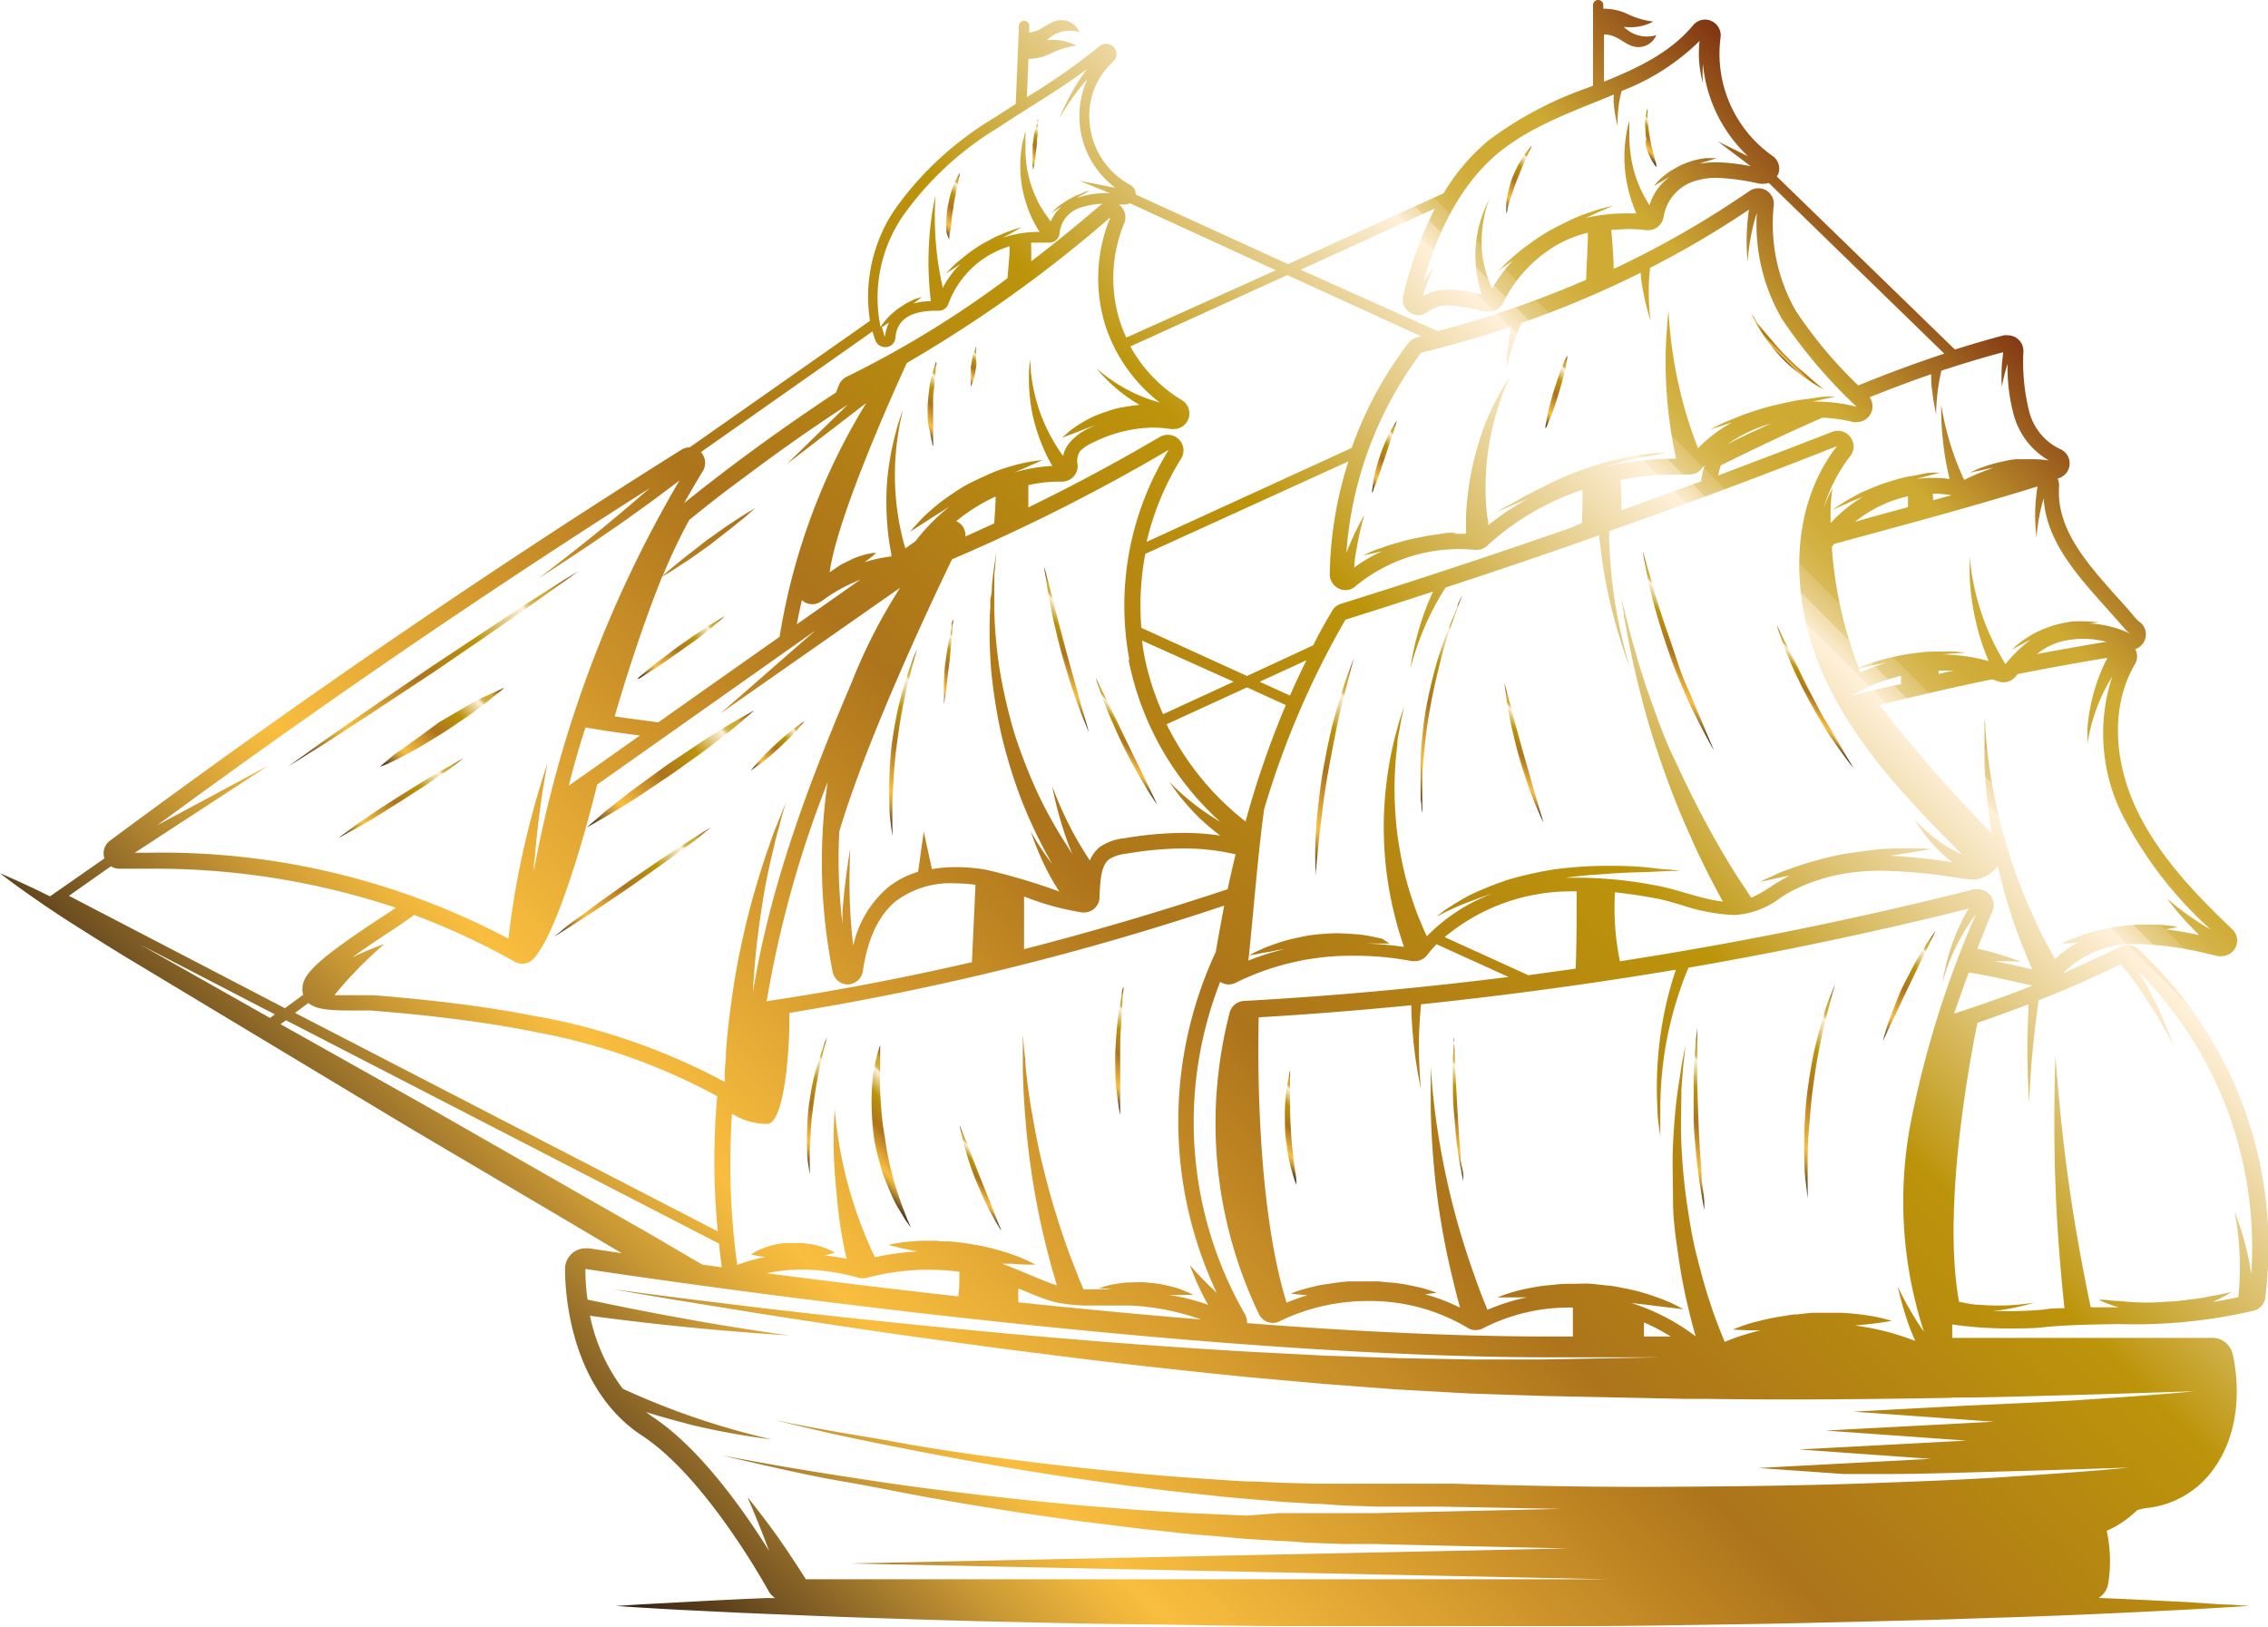 <?xml version="1.0" encoding="UTF-8"?> <svg xmlns="http://www.w3.org/2000/svg" xmlns:xlink="http://www.w3.org/1999/xlink" viewBox="0 0 169.14 121.31"> <defs> <style>.cls-1{fill:url(#Безымянный_градиент_3);}.cls-2{fill:url(#Безымянный_градиент_3-2);}.cls-3{fill:url(#Безымянный_градиент_3-3);}.cls-4{fill:url(#Безымянный_градиент_3-4);}.cls-5{fill:url(#Безымянный_градиент_3-5);}.cls-6{fill:url(#Безымянный_градиент_3-6);}.cls-7{fill:url(#Безымянный_градиент_3-7);}.cls-8{fill:url(#Безымянный_градиент_3-8);}.cls-9{fill:url(#Безымянный_градиент_3-9);}.cls-10{fill:url(#Безымянный_градиент_3-10);}.cls-11{fill:url(#Безымянный_градиент_3-11);}.cls-12{fill:url(#Безымянный_градиент_3-12);}.cls-13{fill:url(#Безымянный_градиент_3-13);}.cls-14{fill:url(#Безымянный_градиент_3-14);}.cls-15{fill:url(#Безымянный_градиент_3-15);}.cls-16{fill:url(#Безымянный_градиент_3-16);}.cls-17{fill:url(#Безымянный_градиент_3-17);}.cls-18{fill:url(#Безымянный_градиент_3-18);}.cls-19{fill:url(#Безымянный_градиент_3-19);}.cls-20{fill:url(#Безымянный_градиент_3-20);}.cls-21{fill:url(#Безымянный_градиент_3-21);}.cls-22{fill:url(#Безымянный_градиент_3-22);}.cls-23{fill:url(#Безымянный_градиент_3-23);}.cls-24{fill:url(#Безымянный_градиент_3-24);}.cls-25{fill:url(#Безымянный_градиент_3-25);}.cls-26{fill:url(#Безымянный_градиент_3-26);}.cls-27{fill:url(#Безымянный_градиент_3-27);}.cls-28{fill:url(#Безымянный_градиент_3-28);}.cls-29{fill:url(#Безымянный_градиент_3-29);}.cls-30{fill:url(#Безымянный_градиент_3-30);}.cls-31{fill:url(#Безымянный_градиент_3-31);}.cls-32{fill:url(#Безымянный_градиент_3-32);}.cls-33{fill:url(#Безымянный_градиент_3-33);}.cls-34{fill:url(#Безымянный_градиент_3-34);}.cls-35{fill:url(#Безымянный_градиент_3-35);}</style> <linearGradient id="Безымянный_градиент_3" x1="51.21" y1="125.1" x2="151.24" y2="25.06" gradientUnits="userSpaceOnUse"> <stop offset="0.01" stop-color="#3a2515"></stop> <stop offset="0.02" stop-color="#493118"></stop> <stop offset="0.09" stop-color="#946d29"></stop> <stop offset="0.14" stop-color="#ca9935"></stop> <stop offset="0.18" stop-color="#ecb43c"></stop> <stop offset="0.2" stop-color="#f9be3f"></stop> <stop offset="0.45" stop-color="#ad741b"></stop> <stop offset="0.65" stop-color="#bc940a"></stop> <stop offset="0.81" stop-color="#fff1db"></stop> <stop offset="0.81" stop-color="#fbecce"></stop> <stop offset="0.82" stop-color="#f1dcaa"></stop> <stop offset="0.82" stop-color="#e7cf8a"></stop> <stop offset="0.83" stop-color="#dfc36e"></stop> <stop offset="0.83" stop-color="#d9ba58"></stop> <stop offset="0.84" stop-color="#d4b347"></stop> <stop offset="0.85" stop-color="#d1ae3c"></stop> <stop offset="0.86" stop-color="#cfab35"></stop> <stop offset="0.9" stop-color="#ceaa33"></stop> <stop offset="1" stop-color="#803412"></stop> </linearGradient> <linearGradient id="Безымянный_градиент_3-2" x1="106.2" y1="85.26" x2="111.22" y2="80.24" xlink:href="#Безымянный_градиент_3"></linearGradient> <linearGradient id="Безымянный_градиент_3-3" x1="123.51" y1="86.65" x2="130.07" y2="80.1" xlink:href="#Безымянный_градиент_3"></linearGradient> <linearGradient id="Безымянный_градиент_3-4" x1="131.31" y1="85.85" x2="140.31" y2="76.84" xlink:href="#Безымянный_градиент_3"></linearGradient> <linearGradient id="Безымянный_градиент_3-5" x1="139.37" y1="76.56" x2="145.41" y2="70.52" xlink:href="#Безымянный_градиент_3"></linearGradient> <linearGradient id="Безымянный_градиент_3-6" x1="122.8" y1="50.89" x2="127.57" y2="46.12" xlink:href="#Безымянный_градиент_3"></linearGradient> <linearGradient id="Безымянный_градиент_3-7" x1="102.79" y1="57.36" x2="112.45" y2="47.7" xlink:href="#Безымянный_градиент_3"></linearGradient> <linearGradient id="Безымянный_градиент_3-8" x1="111.79" y1="58.02" x2="115.53" y2="54.28" xlink:href="#Безымянный_градиент_3"></linearGradient> <linearGradient id="Безымянный_градиент_3-9" x1="94.73" y1="62.05" x2="104.3" y2="52.47" xlink:href="#Безымянный_градиент_3"></linearGradient> <linearGradient id="Безымянный_градиент_3-10" x1="134.12" y1="53.19" x2="136.61" y2="50.69" xlink:href="#Безымянный_градиент_3"></linearGradient> <linearGradient id="Безымянный_градиент_3-11" x1="94.47" y1="86.04" x2="98.5" y2="82" xlink:href="#Безымянный_градиент_3"></linearGradient> <linearGradient id="Безымянный_градиент_3-12" x1="101.45" y1="35.85" x2="105.03" y2="32.27" xlink:href="#Безымянный_градиент_3"></linearGradient> <linearGradient id="Безымянный_градиент_3-13" x1="114.29" y1="30.99" x2="117.88" y2="27.41" xlink:href="#Безымянный_градиент_3"></linearGradient> <linearGradient id="Безымянный_градиент_3-14" x1="132.93" y1="26.76" x2="133.47" y2="26.21" xlink:href="#Безымянный_градиент_3"></linearGradient> <linearGradient id="Безымянный_градиент_3-15" x1="111.52" y1="15.12" x2="115.02" y2="11.63" xlink:href="#Безымянный_градиент_3"></linearGradient> <linearGradient id="Безымянный_градиент_3-16" x1="122.24" y1="11.18" x2="124.05" y2="9.37" xlink:href="#Безымянный_градиент_3"></linearGradient> <linearGradient id="Безымянный_градиент_3-17" x1="63.95" y1="87.57" x2="69.64" y2="81.87" xlink:href="#Безымянный_градиент_3"></linearGradient> <linearGradient id="Безымянный_градиент_3-18" x1="58.19" y1="85.31" x2="63.94" y2="79.57" xlink:href="#Безымянный_градиент_3"></linearGradient> <linearGradient id="Безымянный_градиент_3-19" x1="81.23" y1="80.81" x2="86.14" y2="75.9" xlink:href="#Безымянный_градиент_3"></linearGradient> <linearGradient id="Безымянный_градиент_3-20" x1="71.93" y1="89" x2="74.3" y2="86.64" xlink:href="#Безымянный_градиент_3"></linearGradient> <linearGradient id="Безымянный_градиент_3-21" x1="63.54" y1="59.31" x2="71.43" y2="51.42" xlink:href="#Безымянный_градиент_3"></linearGradient> <linearGradient id="Безымянный_градиент_3-22" x1="68.96" y1="51.42" x2="72.64" y2="47.74" xlink:href="#Безымянный_градиент_3"></linearGradient> <linearGradient id="Безымянный_градиент_3-23" x1="77.3" y1="50.76" x2="81.78" y2="46.27" xlink:href="#Безымянный_градиент_3"></linearGradient> <linearGradient id="Безымянный_градиент_3-24" x1="82.78" y1="56.46" x2="85.22" y2="54.02" xlink:href="#Безымянный_градиент_3"></linearGradient> <linearGradient id="Безымянный_градиент_3-25" x1="68.08" y1="31.76" x2="71.38" y2="28.45" xlink:href="#Безымянный_градиент_3"></linearGradient> <linearGradient id="Безымянный_градиент_3-26" x1="71.78" y1="28.16" x2="73.46" y2="26.48" xlink:href="#Безымянный_градиент_3"></linearGradient> <linearGradient id="Безымянный_градиент_3-27" x1="69.75" y1="17" x2="72.75" y2="14" xlink:href="#Безымянный_градиент_3"></linearGradient> <linearGradient id="Безымянный_градиент_3-28" x1="76.19" y1="11.95" x2="78.39" y2="9.75" xlink:href="#Безымянный_градиент_3"></linearGradient> <linearGradient id="Безымянный_градиент_3-29" x1="44.7" y1="62.62" x2="55.32" y2="52" xlink:href="#Безымянный_градиент_3"></linearGradient> <linearGradient id="Безымянный_градиент_3-30" x1="42.21" y1="70.71" x2="52.14" y2="60.78" xlink:href="#Безымянный_градиент_3"></linearGradient> <linearGradient id="Безымянный_градиент_3-31" x1="56.07" y1="57.52" x2="59.9" y2="53.69" xlink:href="#Безымянный_градиент_3"></linearGradient> <linearGradient id="Безымянный_градиент_3-32" x1="23.29" y1="58.87" x2="41.31" y2="40.85" xlink:href="#Безымянный_градиент_3"></linearGradient> <linearGradient id="Безымянный_градиент_3-33" x1="29.19" y1="58.05" x2="36.77" y2="50.47" xlink:href="#Безымянный_градиент_3"></linearGradient> <linearGradient id="Безымянный_градиент_3-34" x1="26.06" y1="63.35" x2="33.74" y2="55.67" xlink:href="#Безымянный_градиент_3"></linearGradient> <linearGradient id="Безымянный_градиент_3-35" x1="48.04" y1="51.02" x2="53.58" y2="45.48" xlink:href="#Безымянный_градиент_3"></linearGradient> </defs> <g id="Слой_2" data-name="Слой 2"> <g id="Layer_1" data-name="Layer 1"> <path class="cls-1" d="M159.45,70.77a1.17,1.17,0,0,0-.79-.31,1.16,1.16,0,0,0-.51.12q-2.1,1-4.31,2a7.37,7.37,0,0,1,4.85-2.19c.3,0,.61,0,.93,0a24.83,24.83,0,0,1,5.14.75l.67.15a1.06,1.06,0,0,0,.25,0,1.16,1.16,0,0,0,.8-2c-2.81-2.67-5.62-5.62-7.24-9.15-1.71-3.77-1.73-7.75,0-10.66a1.15,1.15,0,0,0,0-1.08,1.18,1.18,0,0,0,.7-.65,1.15,1.15,0,0,0-.48-1.45l-.23-.25c-.41-.49-.85-1-1.27-1.45-2.38-2.66-4.62-5.17-4.4-8.35a1.21,1.21,0,0,0-.11-.57,1.18,1.18,0,0,0,.83-.74,1.16,1.16,0,0,0-.67-1.47,4.28,4.28,0,0,1-2.29-2.83,15.1,15.1,0,0,1-.42-4.43A1.17,1.17,0,0,0,149.74,25a1.54,1.54,0,0,0-.3,0c-1.22.32-2.44.68-3.65,1.06L132.52,13.17s0-.08.07-.13a1.15,1.15,0,0,0-.38-1.4,9.31,9.31,0,0,1-3.9-8.82,1.17,1.17,0,0,0-.67-1.25,1.16,1.16,0,0,0-.48-.11,1.15,1.15,0,0,0-.89.42c-1.67,2-4,3.14-6.65,4.21V2.57c1.12,0,1.61.93,2.55.94a1.44,1.44,0,0,0,1.35-.89A2.41,2.41,0,0,1,121.1,2a3.67,3.67,0,0,0,2.2-.39,6.22,6.22,0,0,1-2-.6,4.1,4.1,0,0,0-1.73-.36V.39a.38.38,0,0,0-.39-.39h0a.38.38,0,0,0-.38.39v6l-.46.18A27.22,27.22,0,0,0,111,10.48a15.17,15.17,0,0,0-3.34,3.93l-11.6,5.28L84.69,14.5a.74.74,0,0,0-.4-.71,5.81,5.81,0,0,1-3-4.38A5.44,5.44,0,0,1,83,4.61a.77.77,0,0,0,.07-1.09A.77.77,0,0,0,82,3.44a46.61,46.61,0,0,1-5.42,3.8l.12-2.85A3.82,3.82,0,0,0,78.33,4a6.44,6.44,0,0,1,1.94-.6A3.74,3.74,0,0,0,78.07,3,2.43,2.43,0,0,1,80.5,2.4a1.46,1.46,0,0,0-1.36-.9c-.89,0-1.37.82-2.38.93l0-.48a.38.38,0,0,0-.37-.4.39.39,0,0,0-.4.37l-.24,5.83L74.09,8.82a24.45,24.45,0,0,0-7.29,6.7,11.61,11.61,0,0,0-1.92,8.4L51.44,33.35h0a1.15,1.15,0,0,0-.62.18C36.29,42.64,22,52.45,8.2,62.68A1.17,1.17,0,0,0,7.79,64L3.73,66.83l-.9-.44C1.05,65.54,0,65.11,0,65.11s.89.71,2.51,1.83c.81.57,1.8,1.24,3,2s2.47,1.56,3.91,2.44L30.58,84.11,42,90.85l4.37,2.59-2.45-.37h-.23a1.54,1.54,0,0,0-1.55,1.51c0,.35-.15,8.59,5.73,12.45,4.84,3.16,9.39,11.5,9.44,11.58a1.44,1.44,0,0,0,.5.54l-.64,0c-2.32.09-4.35.2-6,.29s-3,.16-3.87.21l-1.37.09,1.37.09c.89.05,2.2.14,3.87.22s3.69.19,6,.28,4.94.21,7.79.3,6,.2,9.22.27,6.73.17,10.3.2,7.26.13,11,.14l11.36,0c3.81,0,7.62,0,11.36,0s7.44-.08,11-.13,7-.14,10.29-.22l4.77-.12,4.46-.15c2.85-.08,5.47-.19,7.79-.29s4.35-.21,6-.29,3-.17,3.87-.22l1.37-.09-1.37-.09c-.89,0-2.2-.14-3.87-.22s-3.69-.19-6-.28h0a1.54,1.54,0,0,0,.7-1,10.47,10.47,0,0,0-.1-4,7.8,7.8,0,0,0,2.27-1.54,3.77,3.77,0,0,1,.77-.17,7,7,0,0,0,5-3c2.59-3.65,1.39-8.33,1.34-8.53a1.55,1.55,0,0,0-1.5-1.15h-19.4c0-.34,0-.68,0-1a29.56,29.56,0,0,0,4.23.3c.92,0,1.88,0,2.83-.12,1.78-.16,3.6-.18,5.35-.21a39.26,39.26,0,0,0,10.09-1,1.14,1.14,0,0,0,.85-1A30.14,30.14,0,0,0,159.45,70.77Zm-1.26-10.19a29.55,29.55,0,0,0,6.67,8.72,13.64,13.64,0,0,1-1.18-.73A19.46,19.46,0,0,1,161.62,67,18.78,18.78,0,0,0,163.3,69c.24.25.48.5.72.72-.84-.17-1.67-.33-2.51-.43l.51-.09.38-.09-.38-.07-1-.1-1.41,0c-.52,0-1.07.08-1.62.14s-1.09.2-1.59.31-1,.28-1.36.41l-.93.37-.34.17.38,0,.86-.09a7.36,7.36,0,0,0-1.75,1.26l-.16-.28-.45-.83c-.17-.32-.36-.69-.55-1.09-.4-.8-.82-1.77-1.25-2.81s-.81-2.19-1.16-3.34-.64-2.33-.88-3.44-.41-2.17-.52-3.07c-.06-.45-.11-.87-.14-1.24s-.07-.69-.09-1c0-.53-.06-.84-.06-.84s0,.31,0,.84c0,.27,0,.6,0,1s0,.79,0,1.25c0,.92.1,2,.21,3.14.09.75.2,1.53.32,2.32a112.28,112.28,0,0,1-8.38-9.55c2.79-.69,5.59-1.34,8.41-1.92l.45.15a1.12,1.12,0,0,0,.4.07,1.17,1.17,0,0,0,.91-.43l.15-.18c2.22-.44,4.45-.85,6.68-1.21,0,.11-.12.24-.18.38a13.91,13.91,0,0,0-1.3,4.91c0,.68,0,1.14,0,1.14a11.23,11.23,0,0,1,.22-1.11,13.73,13.73,0,0,1,.79-2.34,12.28,12.28,0,0,1,.84-1.58A13.63,13.63,0,0,0,158.19,60.58Zm-5.74,11.88,0,0h0Zm-10.22,26c.19.55.41,1.08.6,1.52a19,19,0,0,0-4.49-1.15l.88-.09c1.11-.11,1.86-.26,1.86-.26a12.56,12.56,0,0,0-1.85-.41,19,19,0,0,0-1.91-.19c-.35,0-.71,0-1.08,0l-1.12,0L134,98c-.37,0-.73.09-1.08.14s-.68.11-1,.18-.62.14-.89.21a11.78,11.78,0,0,0-1.79.6s.76.06,1.88.06h.18a17.06,17.06,0,0,0-2.68.86l-.22-.55c-.12-.28-.25-.64-.39-1s-.32-.87-.48-1.38c-.34-1-.67-2.22-1-3.52s-.56-2.71-.76-4.13-.32-2.86-.38-4.21,0-2.61,0-3.69c0-.54.06-1,.09-1.48s.07-.82.11-1.14c.07-.63.1-1,.1-1l-.19,1c-.06.31-.13.69-.19,1.13s-.15.93-.22,1.47c-.15,1.08-.25,2.36-.32,3.72s0,2.84,0,4.3.23,2.93.43,4.29.45,2.63.72,3.71c.12.54.25,1,.37,1.47.06.21.11.42.17.6a15.92,15.92,0,0,0-4.8-2.49c.61.07,1.18.13,1.68.2l1.58.19.61.07-.54-.29a12.1,12.1,0,0,0-1.49-.62,14.77,14.77,0,0,0-2.21-.62c-.41-.07-.83-.18-1.27-.22s-.88-.1-1.33-.14-.89,0-1.33,0-.88,0-1.3.05-.82.07-1.2.13-.73.12-1.06.19a12.74,12.74,0,0,0-1.56.43l-.58.21h2.21a15,15,0,0,0-2.94.93l-.21-.52c-.19-.47-.46-1.16-.75-2a57.85,57.85,0,0,1-3-12.63c-.1-.89-.17-1.63-.21-2.15s-.06-.81-.06-.81,0,.29,0,.82,0,1.26,0,2.16a60.72,60.72,0,0,0,.47,6.57,57.27,57.27,0,0,0,1.23,6.51c.18.76.35,1.4.49,1.89a14.54,14.54,0,0,0-2.62-1l.87-.11a9.77,9.77,0,0,0-1.68-.49,13.17,13.17,0,0,0-1.77-.28c-.32,0-.65-.08-1-.08l-1,0-1,0c-.34,0-.68.06-1,.09l-.93.14a6.4,6.4,0,0,0-.83.17,10.45,10.45,0,0,0-1.67.51s.49.07,1.25.12a14.49,14.49,0,0,0-1.56.56c-2.25-7.28-2.15-18.37-2.08-21.28,3.8-.22,7.6-.53,11.38-.9,0,.64.06,1.76.18,2.88a32.46,32.46,0,0,0,.54,3.37s-.17-1.69-.15-3.39c0-1.17.1-2.32.16-2.93q9.55-1,19-2.58c-.11.33-.25.77-.4,1.3a27,27,0,0,0-.86,4.52,27.89,27.89,0,0,0-.11,4.58c0,.62.09,1.14.14,1.5s.07.56.07.56,0-.2,0-.57,0-.88,0-1.5a27.65,27.65,0,0,1,.37-4.52,27,27,0,0,1,1.11-4.38c.19-.58.38-1.06.52-1.39l.1-.25q10.51-1.81,20.88-4.4l-.09.17a15.32,15.32,0,0,0-1,2.13,16.14,16.14,0,0,0-.66,2.24c-.14.62-.19,1-.19,1s.1-.41.3-1a15.19,15.19,0,0,1,2.1-4l.1-.14a74.94,74.94,0,0,0-4.88,15.63,31.33,31.33,0,0,0,1,15.51,11.78,11.78,0,0,1-.66-1,23.14,23.14,0,0,1-1.29-2.36A26.1,26.1,0,0,0,142.23,98.44ZM124.6,99.65h-2c0-.34,0-.69,0-1.05A14.45,14.45,0,0,1,124.6,99.65ZM92.85,98A28.72,28.72,0,0,1,91,73.2a1.13,1.13,0,0,0,.64.2,1.17,1.17,0,0,0,.54-.14,19.41,19.41,0,0,1,8.83-2,22.34,22.34,0,0,1,4.28.4l.23,0a1.14,1.14,0,0,0,.92-.46,10.4,10.4,0,0,1,.69-.8l5.37,2.44q-9.84,1.24-19.74,1.79a1.16,1.16,0,0,0-1.06.89A32.84,32.84,0,0,0,93.9,98a1.17,1.17,0,0,0,1,.64,1.16,1.16,0,0,0,.51-.12A15.09,15.09,0,0,1,102.1,97a14.22,14.22,0,0,1,7.35,2,1.07,1.07,0,0,0,.6.17,1.13,1.13,0,0,0,.54-.13,14,14,0,0,1,6.4-1.55h.31c0,.76,0,1.48,0,2.16H115.6c-7,0-14.8-.39-22.6-1A1.2,1.2,0,0,0,92.85,98ZM89.94,97l.16.29a15.34,15.34,0,0,0-2.93-.74l.71,0,.82,0H89l-.28-.14c-.18-.08-.44-.19-.76-.31s-.71-.2-1.13-.3-.86-.13-1.32-.18-.9,0-1.33,0-.81.09-1.15.14-.61.15-.8.2l-.3.1.31,0,.73.07q-.78,0-1.56,0H80.8l-.2-.49c-.11-.26-.24-.58-.38-.95s-.31-.78-.48-1.24c-.34-.92-.7-2-1.06-3.17s-.69-2.43-1-3.71-.54-2.56-.75-3.77-.35-2.36-.45-3.34c0-.49-.09-.94-.12-1.34s-.06-.75-.08-1c0-.58,0-.91,0-.91s0,.33,0,.91c0,.29,0,.64,0,1s0,.86,0,1.36c0,1,.06,2.15.15,3.39s.22,2.56.4,3.88.41,2.63.66,3.86.53,2.36.79,3.33c.13.49.25.93.37,1.32l.17.58-.3-.1c-1.33-.49-2.53-1.06-3.79-1.52l.73,0a17.1,17.1,0,0,0,1.76.07,11.52,11.52,0,0,0-1.62-.72c-.5-.18-1.09-.36-1.73-.52-.32-.07-.65-.16-1-.21l-1-.17-1-.11c-.34,0-.69,0-1-.05h-1a7.66,7.66,0,0,0-.86.05,9.86,9.86,0,0,0-1.75.26s.69.2,1.72.4l.45.09a18.85,18.85,0,0,0-3.18.43c-.14-.29-.34-.72-.56-1.24a31.81,31.81,0,0,1-2.22-7.91c-.16-1.12-.22-1.88-.22-1.88s-.06.76-.08,1.9a34.54,34.54,0,0,0,.21,4.21A33.2,33.2,0,0,0,63,93.24c.05.23.1.43.16.62a16.63,16.63,0,0,0-1.7-.26,6.36,6.36,0,0,0,.79-.2,4.46,4.46,0,0,0-.95-.43,5.49,5.49,0,0,0-1-.23,5.42,5.42,0,0,0-.58-.06h-.6l-.6,0a5.4,5.4,0,0,0-.58.09,4.56,4.56,0,0,0-.53.13,3.24,3.24,0,0,0-.47.16,4,4,0,0,0-.92.47,6.43,6.43,0,0,0,1,.18h.1a14.27,14.27,0,0,0-2.14.6,55.47,55.47,0,0,1-.39-11.27,5,5,0,0,0,2.64.76c1.32-.12,1.68-5.83,1.64-8.28a206,206,0,0,0,32.43-8q-.33,1.68-.63,3.45a29.94,29.94,0,0,0,.07,25.42l0,0a27,27,0,0,1-2-2.06S89.24,95.74,89.94,97Zm-.22,1.39c-4.69-.38-9.34-.83-13.78-1.29,0-.31,0-.63,0-1l.09,0c.63.26,1.28.54,2,.79a7.13,7.13,0,0,0,1.1.29.08.08,0,0,1,0,0h.05a12.89,12.89,0,0,0,2.24.16l1.28,0,1.19,0a11.38,11.38,0,0,1,1.27.06A18.51,18.51,0,0,1,89.72,98.43ZM71.55,94.82c0,.63,0,1.24-.08,1.84-5.29-.59-10.16-1.19-14.29-1.73a12.83,12.83,0,0,1,2.63-.27,15.94,15.94,0,0,1,4.22.61,1.22,1.22,0,0,0,.62,0,17.86,17.86,0,0,1,6.9-.45Zm-18-3L22,75.52l1-.74c.49.42,1.3.56,3.1.56h1.56c1.54.13,2.9.25,4.16.39,3,.33,5.67.72,8.08,1.21a46.07,46.07,0,0,1,13.59,4.79A53.72,53.72,0,0,0,53.53,91.8Zm-13.35-16c-2.71-.55-5.44-.93-8.18-1.23-1.4-.15-2.79-.28-4.19-.39H26.15c-.41,0-.83,0-1.21,0,.37-.46.9-1.08,1.47-1.67,1.06-1.13,2.26-2.15,2.26-2.15s-1.14.39-2.4,1c1.53-1.11,3.26-2.2,3.7-2.51l.92-.65a52.23,52.23,0,0,1,7.48,3.48,1.19,1.19,0,0,0,.58.15,1.06,1.06,0,0,0,.52-.13,1.16,1.16,0,0,0,.44-.38C41.78,69.09,44,60.76,44.53,58.5l8.94-6.31L60.82,47l-7.1,6.2,13.41-9.38a40.44,40.44,0,0,0-3.59,7C60.36,58.28,57.43,66,56.15,74c.05-1,.13-2.08.24-3.13.15-1.39.34-2.78.56-4.08s.48-2.5.74-3.52c.11-.52.23-1,.35-1.4s.2-.78.29-1.08l.27-.93-.36.9c-.12.29-.26.64-.41,1s-.32.86-.49,1.36c-.36,1-.73,2.19-1.1,3.47s-.7,2.66-1,4.06-.53,2.8-.71,4.13-.32,2.58-.39,3.66c0,.53-.07,1-.09,1.46s0,.54,0,.77A47.65,47.65,0,0,0,40.18,75.8ZM64.6,30.05a47.79,47.79,0,0,0-6.46,17.43L52.8,51.24l-3.71,2.62c-1.6-.22-2.87-.38-3.18-.44h-.07C46.25,52,47.66,47.25,49.38,43l.21-.12c.2-.13.5-.3.84-.53s.75-.48,1.17-.77l1.31-.93,1.28-1c.41-.31.77-.62,1.09-.87s.58-.49.76-.65l.28-.25-.32.19c-.21.13-.5.3-.85.53s-.74.48-1.16.77l-1.31.93-1.28,1c-.41.31-.78.62-1.1.88s-.57.48-.75.64L49.4,43a41.18,41.18,0,0,1,2-4.23c1.3-1.06,2.62-2.1,4-3.1q3.81-2.88,7.81-5.49l-4.53,4.42ZM82.81,16.2a11.84,11.84,0,0,0-.33,8.21,12,12,0,0,0,4,5.6,13,13,0,0,1-1.73-.62,12.37,12.37,0,0,1-2.12-1.24,8.91,8.91,0,0,1-.88-.72,11.07,11.07,0,0,0,.76.85,12.24,12.24,0,0,0,2,1.62l.47.29a15.62,15.62,0,0,0-1.7.26,15.59,15.59,0,0,0-1.63.56,9.76,9.76,0,0,0-1.31.72,6.07,6.07,0,0,0-.84.65l-.3.27.37-.15,1-.38c.33-.15.74-.27,1.17-.42l-.42.18a4.33,4.33,0,0,0-1.44,1A2.37,2.37,0,0,0,79.28,34c-.1-.14-.22-.31-.34-.5a13.12,13.12,0,0,1-1.38-2.76,13.58,13.58,0,0,1-.68-3c0-.42-.06-.78-.07-1v-.39s0,.14,0,.39-.06.62-.07,1.05A13.73,13.73,0,0,0,77,30.9,13.9,13.9,0,0,0,78.08,34c.15.29.28.54.4.74a12.25,12.25,0,0,0-2.81.48l.46-.2,1.18-.52.45-.2-.49.06a11.18,11.18,0,0,0-1.28.24,15.67,15.67,0,0,0-1.76.55c-.62.26-1.28.56-1.92.88s-1.23.75-1.79,1.13a15.59,15.59,0,0,0-1.42,1.17c-.4.36-.69.71-.91.94l-.31.37.41-.26c.26-.18.64-.41,1.08-.7s.92-.58,1.44-.91a15.12,15.12,0,0,0-2.54,2.58l-.75.54c-.08-.28-.19-.65-.29-1.1A19.67,19.67,0,0,1,67,32.23c.08-.52.17-.95.24-1.24l.11-.47-.16.45c-.1.29-.24.71-.37,1.22A20.65,20.65,0,0,0,66.15,36,21.34,21.34,0,0,0,66.26,40c.07.54.15,1,.21,1.29,0,.08,0,.14,0,.2a10.12,10.12,0,0,0-2,.43l.19-.14a6,6,0,0,0,.5-.39l.18-.16-.24,0a4.73,4.73,0,0,0-.63.13,6.5,6.5,0,0,0-.84.29l-.92.45-.84.57,0,0c.56-4.06,4.6-13.09,5.76-15.61A98.31,98.31,0,0,0,82.81,16.2ZM76.9,18.09c.22,0,.44,0,.67,0l.62,0h.07a.77.77,0,0,0,.52-.2.79.79,0,0,0,.25-.58,2.21,2.21,0,0,1,1.62-1.85,5.79,5.79,0,0,1,1.58-.27l-.18.12c-1.76,1.51-3.47,2.89-5.14,4.17C76.91,19,76.91,18.55,76.9,18.09Zm36,7.42c.19-.55.41-1.08.56-1.43a74.78,74.78,0,0,0,8.9-3.75c0,.41.1,1,.21,1.53a16.58,16.58,0,0,0,.53,2.07,16.18,16.18,0,0,1-.14-2.11,15.88,15.88,0,0,1,.1-1.85,70.79,70.79,0,0,0,7.37-4.34,16.4,16.4,0,0,0-.1,3.89,16.25,16.25,0,0,1,.33-2.31c.1-.48.24-.95.36-1.33a14,14,0,0,0,1.89,7.93,38.3,38.3,0,0,0,5.55,6.52,12.5,12.5,0,0,0-3.11-.39h-.16l.22-.05,1.07-.23.41-.09h-.41c-.27,0-.65,0-1.11.09s-1,.12-1.55.23-1.15.24-1.75.39-1.17.34-1.71.52-1,.39-1.46.57-.77.35-1,.46l-.37.2.4-.13,1-.33.21-.06a10.83,10.83,0,0,0-2.51,1.91l-.27-.73a30.67,30.67,0,0,1-1.12-3.78,32,32,0,0,1-.66-3.92c-.12-1.09-.15-1.82-.15-1.82s-.09.72-.15,1.82a32.19,32.19,0,0,0,0,4.06,33.58,33.58,0,0,0,.5,4.06c.08.43.15.8.21,1.09h-.19a21.94,21.94,0,0,0-5.06.61l.32-.11c.75-.21,1.45-.42,2.06-.55L123,34l.65-.12.57-.09-.58,0a6.07,6.07,0,0,0-.66.05,7.64,7.64,0,0,0-.85.11,17,17,0,0,0-2.11.44c-.77.21-1.57.47-2.36.76s-1.56.63-2.28,1-1.36.67-1.93,1-1,.55-1.33.72l-.51.29.54-.22,1.4-.59.44-.19a19.68,19.68,0,0,0-3,2c0-.18,0-.38-.07-.6a16.47,16.47,0,0,1-.13-2,20.21,20.21,0,0,1,.11-2.3,20.42,20.42,0,0,1,.39-2.3,20,20,0,0,1,.56-2c.1-.28.19-.54.28-.77s.17-.43.24-.59c.15-.32.23-.51.23-.51l-.3.47c-.1.15-.21.34-.33.55s-.26.46-.4.73a20.79,20.79,0,0,0-.87,1.91A23.84,23.84,0,0,0,110,34a21.51,21.51,0,0,0-.48,2.39c-.1.78-.17,1.51-.19,2.14,0,.32,0,.61,0,.86v.41l-.5,0-.58,0,.12,0,.3-.08h-.31c-.2,0-.48,0-.82.07s-.73.09-1.15.17l-1.31.27c-.44.11-.87.24-1.28.36s-.78.26-1.1.37-.58.24-.76.32l-.29.13.31-.06.8-.18.31-.07A11.49,11.49,0,0,0,101,42.31c0-.43.09-1,.19-1.48a19.35,19.35,0,0,1,.57-2.46,21,21,0,0,0-1.13,2.3c-.08.18-.15.36-.22.54A28.07,28.07,0,0,1,106,26.29q3.41-.83,6.72-1.94c-.07.32-.13.69-.19,1.07-.15,1-.2,2-.2,2S112.57,26.44,112.91,25.51Zm19.15,6.07c-1.12.52-2.2,1-3.22,1.54A10.76,10.76,0,0,1,132.06,31.58Zm6.57,18.26.92-.2c.35-.09.77-.16,1.21-.25a14.75,14.75,0,0,0-2,.75A2.33,2.33,0,0,1,138.63,49.84ZM149,64.58c.18.79.38,1.58.59,2.32.33,1.11.66,2.15,1,3,.16.44.32.84.47,1.19s.26.66.38.91.08.19.12.27c-.91-.2-1.86-.42-2.82-.62h0c1,0,2,.06,2,.06s-.94-.36-1.92-.64c-.49-.14-1-.26-1.35-.34.38-1,.76-1.91,1.13-2.82a1.17,1.17,0,0,0-1.08-1.61,1.35,1.35,0,0,0-.28,0c-8.71,2.2-17.54,4-26.43,5.37a19.65,19.65,0,0,1-.37-5.14c.93.1,1.91.24,3,.44.6.11,1.25.3,1.94.5a14.18,14.18,0,0,0,3.88.75h.09A6.2,6.2,0,0,0,132.7,67a10.16,10.16,0,0,1,1-.61A13.61,13.61,0,0,1,138.6,65a17.08,17.08,0,0,1,1.77-.08,40.18,40.18,0,0,1,5.5.51l1,.14h.15a1.12,1.12,0,0,0,.27,0h.08A2.7,2.7,0,0,0,149,64.58ZM138.06,51.87l0,0a13.71,13.71,0,0,1,3.71-1.48c0,.21,0,.42,0,.63C140.51,51.25,139.29,51.56,138.06,51.87ZM136,50.36c2.32,5.16,6.32,9.34,10.33,13.35A11.36,11.36,0,0,1,145,63a12.45,12.45,0,0,1-1.58-1.25c-.4-.38-.65-.66-.65-.66s.19.32.52.78a11.09,11.09,0,0,0,1.35,1.58,11.93,11.93,0,0,0,.95.84A42.15,42.15,0,0,0,141,63.8l1-.16,1.45-.23.56-.09-.56-.06c-.36,0-.87,0-1.49,0s-1.32,0-2.09.09-1.57.2-2.38.33-1.6.36-2.34.56-1.41.45-2,.66-1,.44-1.36.59l-.51.25.56-.11c.34-.08.84-.2,1.44-.31l.15,0-.23.11c-.9.46-1.69,1.13-2.6,1.5-.09-.15-.25-.38-.46-.7s-.41-.62-.66-1-.53-.85-.82-1.34c-.6-1-1.25-2.17-1.92-3.45s-1.33-2.69-2-4.11-1.17-2.86-1.66-4.23-.89-2.67-1.2-3.8c-.17-.56-.31-1.08-.42-1.53s-.23-.86-.3-1.2l-.25-1s.06.39.17,1.06c0,.34.12.75.2,1.21s.18,1,.3,1.57c.23,1.15.55,2.48.92,3.91s.83,2.92,1.34,4.4,1.08,3,1.65,4.32,1.15,2.61,1.68,3.67c.26.53.51,1,.74,1.44s.41.77.58,1.07c-1.62-.18-3.34-.9-4.89-1.18a31.34,31.34,0,0,0-5.79-.6H117l-.24,0c.88-.12,1.77-.2,2.61-.25,1.1-.09,2.12-.14,3-.16s1.62-.07,2.14-.09l.81,0-.81-.11c-.51,0-1.25-.13-2.13-.2s-1.92-.08-3-.07-2.3.11-3.48.26a27.72,27.72,0,0,0-3.43.77,23.92,23.92,0,0,0-2.84,1.14,20.69,20.69,0,0,0-1.85,1.11l-.48.36-.17.13.19-.09.54-.27a18.94,18.94,0,0,1,2-.84c.43-.17.91-.34,1.42-.5a13.41,13.41,0,0,0-4.87,3.18v0c-.11-.21-.23-.49-.36-.81s-.29-.67-.43-1.07a25.58,25.58,0,0,1-.86-2.77,29.59,29.59,0,0,1-.59-3.29,30,30,0,0,1-.17-3.37,27.6,27.6,0,0,1,.21-3c0-.43.11-.82.17-1.17s.11-.65.17-.9l.17-.78-.25.76c-.08.24-.17.54-.26.88s-.21.73-.3,1.16a27.19,27.19,0,0,0-.52,3,27,27,0,0,0,.07,7,27.11,27.11,0,0,0,.6,3c.11.44.22.83.33,1.18s.2.66.3.91a.14.14,0,0,0,0,.06,23.83,23.83,0,0,0-2.82-.25h.12c.49,0,.9,0,1.19,0l.45,0L103.1,70c-.28-.07-.69-.16-1.18-.25s-1.07-.11-1.7-.15-1.29,0-2,.07-1.31.21-1.92.35-1.16.34-1.63.51-.84.36-1.11.48l-.4.22.45-.07c.29-.06.69-.14,1.17-.21q.45-.11,1-.18a18.57,18.57,0,0,0-2.68.85c.39-3.62.71-8,1.18-11.3a65.09,65.09,0,0,1,6.06-14.12c2.18-.68,4.35-1.38,6.53-2.09a19.65,19.65,0,0,0-.88,2.25,21.83,21.83,0,0,0-.81,3.49,21.58,21.58,0,0,1,1.17-3.35,20.71,20.71,0,0,1,1.46-2.7q5.75-1.87,11.45-3.89a38.89,38.89,0,0,0,.74,4.68,39.4,39.4,0,0,0,1.54,5.15,38.42,38.42,0,0,1-1.16-5.22A37.07,37.07,0,0,1,120,39.6q8.57-3,17-6.34C133.31,38,133.53,44.88,136,50.36ZM117.58,66.45c0,2,0,3.88-.07,5.77l-3.53.49-6.24-2.84A14.65,14.65,0,0,1,117,66.46ZM82.71,64.07A2.94,2.94,0,0,1,84,63.65a25.8,25.8,0,0,1,4.25-.39,16.7,16.7,0,0,1,3.9.44c-.21.85-.41,1.71-.6,2.6q-7.62,2.53-15.18,4.47c0-1.29,0-2.6,0-3.92l.23.08a20.22,20.22,0,0,0,4.1,1.1h.14a1.12,1.12,0,0,0,.78-.3,1.14,1.14,0,0,0,.38-.89C82.05,65.68,82.1,64.55,82.71,64.07ZM93,51.25l2.89,1.32a68.64,68.64,0,0,0-3,8.68A20.86,20.86,0,0,1,87,54Zm-6.26,2A20.23,20.23,0,0,1,85.36,49c-.08-.41-.14-.83-.19-1.24L92,50.83Zm7.2-2.42,3.49-1.6c-.43.87-.84,1.74-1.23,2.63ZM92.45,62.58v0Zm34.41-26.69c-2,.73-4,1.45-5.94,2.16,0-.76,0-1.52-.08-2.26a20.21,20.21,0,0,1,4-.41l1.05,0H126a1.16,1.16,0,0,0,.91-.44,2.62,2.62,0,0,1,.22-.25A8.06,8.06,0,0,0,126.86,35.89Zm-27.69,7A1.19,1.19,0,0,0,100.33,44a1.17,1.17,0,0,0,.78-.31A12.13,12.13,0,0,1,110,41h.12a1.13,1.13,0,0,0,.8-.32,19.63,19.63,0,0,1,7.1-4.16c0,.81,0,1.64-.05,2.47l-.71.32q-8.59,3-17.26,5.71a1.12,1.12,0,0,0-.65.52c-.5.85-1,1.7-1.41,2.57L93,50.4l-7.88-3.59a20.79,20.79,0,0,1,.29-5.51l15.15-6.9A28.81,28.81,0,0,0,99.17,42.84Zm-15,6.33A22,22,0,0,0,91,61.27c-.39-.23-.82-.5-1.23-.79a17.84,17.84,0,0,1-2.58-2.2s.24.35.63.87a17.59,17.59,0,0,0,1.57,1.78A18.21,18.21,0,0,0,91,62.3a18.9,18.9,0,0,0-2.71-.2,26.75,26.75,0,0,0-4.44.4,3.86,3.86,0,0,0-1.84.66,2.49,2.49,0,0,0-.73,1c-.37-.56-.9-1.41-1.37-2.3a28.92,28.92,0,0,1-1.44-3.24,26.91,26.91,0,0,0,.91,3.47c.18.56.39,1.11.59,1.59L79.54,63a34,34,0,0,1-2.1-3.75,39.81,39.81,0,0,1-1.8-4.61,38.91,38.91,0,0,1-1.11-4.86,34.34,34.34,0,0,1-.38-4.34c0-.32,0-.63,0-.92s0-.57,0-.83c0-.52,0-1,.06-1.35.06-.75.1-1.18.1-1.18s-.07.43-.18,1.17c-.06.37-.11.82-.16,1.35,0,.26,0,.54-.08.83s0,.6-.05.92a35.31,35.31,0,0,0,.07,4.43,38.76,38.76,0,0,0,.79,5,38.22,38.22,0,0,0,1.52,4.89,35.36,35.36,0,0,0,1.91,4.06c.11.2.22.41.33.6a21.66,21.66,0,0,1-1.58-2.39A20.4,20.4,0,0,0,78.14,65,16.79,16.79,0,0,0,79,66.47a48,48,0,0,0-5.44-1.62,13.24,13.24,0,0,0-2.28-.2,10.52,10.52,0,0,0-1.78.15L68.89,62l-.42,3a6.64,6.64,0,0,0-2.28,1.19,8,8,0,0,0-2.56,4.32c-.09-.77-.17-1.68-.22-2.59-.13-2.32,0-4.66,0-4.66S63,65.6,62.83,68c0,.29,0,.59,0,.87A40.05,40.05,0,0,1,62.59,62C64.73,54.82,69.72,44.34,71,41.7a142.25,142.25,0,0,0,16.16-8.16A22,22,0,0,0,84.22,49.17Zm-27,25.47a81.27,81.27,0,0,1,4.55-16.37,41.79,41.79,0,0,0,.38,14.15,1.17,1.17,0,0,0,1.14.93h0a1.17,1.17,0,0,0,1.11-1c.24-1.66.85-3.91,2.47-5.22a6.78,6.78,0,0,1,4.37-1.32,12,12,0,0,1,1.56.11c-.09,2-.18,3.88-.27,5.77C67.41,72.91,62.28,73.89,57.23,74.64Zm13.6-34.7h0l0,0Zm.48-1.08a13.51,13.51,0,0,1,3-1.89c0,.67-.07,1.35-.1,2L72,40a1.18,1.18,0,0,0-.21-.76A1.13,1.13,0,0,0,71.31,38.86Zm-11.23,6a1.22,1.22,0,0,0,.56.14,1.2,1.2,0,0,0,.68-.22,12.5,12.5,0,0,1,2.9-1.61l-4.74,3.33c.12-.6.24-1.2.38-1.8ZM43.66,54.24l1.23.2.83.13,2,.27-5.3,3.74C42.77,57.13,43.2,55.68,43.66,54.24ZM145.73,75.57c.35-1,.72-2.06,1.09-3.06,1.16.17,2.37.44,3.55.71l1.21.27C149.66,74.24,147.71,74.94,145.73,75.57ZM144.57,50h.07c.35,0,.7,0,1.05,0l-1.11.25Zm7.36-1.25a4.8,4.8,0,0,1,1.92-.95,7,7,0,0,1,1.52-.17,7.11,7.11,0,0,1,1.72.22Q154.54,48.27,151.93,48.76Zm6.42-2a2.21,2.21,0,0,0,.49.48,8.15,8.15,0,0,0-3.06-.75l.73-.07.32,0-.31,0a5.47,5.47,0,0,0-.83-.07,8.21,8.21,0,0,0-1.18,0,11.29,11.29,0,0,0-1.33.28,11,11,0,0,0-1.26.49,8.17,8.17,0,0,0-1,.6,7,7,0,0,0-.66.52l-.22.21.27-.15.72-.39c.12-.07.26-.13.4-.2a10.36,10.36,0,0,0-1.87,1.82c-.11-.18-.23-.39-.37-.64A17.2,17.2,0,0,1,147.87,46a18.37,18.37,0,0,1-.8-3.09c-.14-.86-.18-1.45-.18-1.45s0,.15,0,.4,0,.63,0,1.07a18.48,18.48,0,0,0,.42,3.23,17.54,17.54,0,0,0,1,3.13v0a13.87,13.87,0,0,0-3.54-.5c.32,0,.61-.06.88-.07l1-.06.39,0-.38,0c-.25,0-.6-.07-1-.08s-.92,0-1.46,0-1.09.08-1.66.15-1.12.2-1.64.32-1,.27-1.4.4a8.88,8.88,0,0,0-.89.33,30.87,30.87,0,0,1-2-9c.05-.07.11-.14.16-.22,5.05-1.38,10.09-2.71,15.18-4.29a15,15,0,0,0-.17,1.73,13.74,13.74,0,0,0,.1,2.08,13.82,13.82,0,0,1,.29-2c.07-.33.16-.64.24-.92C152.64,40.91,155.76,43.75,158.35,46.76Zm-20-7.85A9.6,9.6,0,0,1,142.29,37c0,.27,0,.53,0,.81l-2.74.75Zm5.79-2.09h.06a8.33,8.33,0,0,1,1.33.11l-1.36.38Zm5.24-10.56c0,.28-.07.64-.09,1a13,13,0,0,0,0,1.58,14,14,0,0,1,.37-1.51l.06-.18a13.46,13.46,0,0,0,.46,3.8,5.63,5.63,0,0,0,2.61,3.39,8.77,8.77,0,0,0-.95-.09c-.43,0-.9,0-1.36,0s-.93.13-1.36.22a10.59,10.59,0,0,0-1.14.33,6.28,6.28,0,0,0-.78.31l-.29.14.31-.07.82-.17c.19-.05.41-.09.64-.13a18.94,18.94,0,0,0-2.2.91,21.89,21.89,0,0,1-.94-2.38,22.14,22.14,0,0,1-.77-3.2,22.06,22.06,0,0,0,.21,3.33c.1.79.27,1.57.41,2.18a9.67,9.67,0,0,0-1.2-.08,10.83,10.83,0,0,0-1.27.08l.46-.13.93-.24.36-.1-.37,0c-.23,0-.57,0-1,.11s-.86.14-1.35.26-1,.28-1.51.45-1,.39-1.46.59-.86.44-1.21.64-.62.39-.82.52l-.3.21.34-.15c.21-.1.52-.22.88-.39s.67-.28,1.06-.44A10.59,10.59,0,0,0,136.52,39c0-.26,0-.56,0-.87a12.27,12.27,0,0,1,.14-1.72,11.88,11.88,0,0,0-.67,1.49v0a11.9,11.9,0,0,1,2-3.9,1.14,1.14,0,0,0,0-1.41,1.13,1.13,0,0,0-.93-.47,1.09,1.09,0,0,0-.43.08c-2.81,1.1-5.65,2.18-8.5,3.25.06-.25.12-.5.2-.75,2.47-1.23,5-2.43,7.58-3.56a11.1,11.1,0,0,1,2.3.33.9.9,0,0,0,.28,0,1.17,1.17,0,0,0,.94-1.85c1.52-.61,3.05-1.19,4.59-1.72,0,.32,0,.83.09,1.34a15.46,15.46,0,0,0,.28,1.65,14.21,14.21,0,0,1,.11-1.65,15.41,15.41,0,0,1,.28-1.6C146.3,27.14,147.85,26.67,149.39,26.26ZM131.23,13.7h.07a.82.82,0,0,0,.22,0,1.23,1.23,0,0,0,.39-.06L145,26.37c-2.21.72-4.36,1.53-6.42,2.37a33,33,0,0,1-4.64-5.54,13,13,0,0,1-1.66-7.87,1.16,1.16,0,0,0-1.81-1.09,71.27,71.27,0,0,1-10.13,5.81c0-1-.11-2-.17-2.91h0c.4,0,.81-.06,1.22-.06a10.34,10.34,0,0,1,1.38.08h.15a1.15,1.15,0,0,0,.74-.27,1.22,1.22,0,0,0,.42-.81,3.35,3.35,0,0,1,2.49-2.63,5,5,0,0,1,1.46-.19A16.8,16.8,0,0,1,131.23,13.7Zm-19.45-2.33c2.45-2,5.59-3.08,8.57-4.32a6,6,0,0,0,0,.72,10.28,10.28,0,0,0,.29,1.63,10,10,0,0,1,.09-1.62,7.26,7.26,0,0,1,.21-1,16.76,16.76,0,0,0,5.81-3.73,8,8,0,0,0-.05,1.24A8.41,8.41,0,0,0,127,6.2a9,9,0,0,1,0-1.43,10.82,10.82,0,0,0,3.36,6.88l-2.25-1.11,2.44,1.85A14.49,14.49,0,0,0,128,12.1a6.56,6.56,0,0,0-1.26.11,3.69,3.69,0,0,1,.5-.17l.56-.18.22-.07h-.23c-.14,0-.35,0-.6,0a8.13,8.13,0,0,0-.84.16,9.29,9.29,0,0,0-.92.33c-.3.15-.59.31-.85.47a6,6,0,0,0-.68.52,4,4,0,0,0-.42.43l-.14.18.19-.12.51-.3a4.91,4.91,0,0,1,.47-.27,4.14,4.14,0,0,0-1.5,2.11c-.06-.08-.11-.18-.17-.28a9.53,9.53,0,0,1-1-2.32,10.6,10.6,0,0,1-.33-2.53c0-.35,0-.65,0-.85s0-.33,0-.33l-.08.32a7.84,7.84,0,0,0-.17.85,10.36,10.36,0,0,0-.06,2.65,10.67,10.67,0,0,0,.64,2.63c.06.17.13.33.19.47l-.78,0a13.44,13.44,0,0,0-3,.34l.66-.3,1-.44.4-.17-.42.1a9,9,0,0,0-1.09.31c-.45.15-1,.33-1.5.57s-1.1.53-1.65.83-1.07.66-1.55,1a15,15,0,0,0-1.26,1c-.36.3-.64.59-.83.78l-.3.31.35-.26c.18-.14.44-.32.75-.54a11,11,0,0,0-1.55,2.11.25.25,0,0,0,0-.07,8.49,8.49,0,0,1-.74-2.67,11,11,0,0,1,0-1.51,10.7,10.7,0,0,1,.2-1.31,4.25,4.25,0,0,1,.14-.52,2.35,2.35,0,0,1,.13-.4c.08-.21.12-.34.12-.34L111,15a2.74,2.74,0,0,0-.18.38,4,4,0,0,0-.21.5,9.07,9.07,0,0,0-.39,1.32,11.34,11.34,0,0,0-.19,1.59,10.5,10.5,0,0,0,.1,1.6,9,9,0,0,0,.32,1.39l.06.19a10.81,10.81,0,0,0-2.46-.38,3.72,3.72,0,0,0-1.9.47c0-.23.12-.48.2-.73A8.5,8.5,0,0,1,107,19.9a9,9,0,0,0-.83,1.06C107.21,17.32,108.88,13.77,111.78,11.37ZM107,15.55a29,29,0,0,0-2.35,6.5,1.16,1.16,0,0,0,1.13,1.44,1.12,1.12,0,0,0,.7-.24,2.45,2.45,0,0,1,1.56-.47,11.75,11.75,0,0,1,2.56.44l.19,0a.84.84,0,0,0,.27,0,1.17,1.17,0,0,0,1.05-.66,10.14,10.14,0,0,1,4.24-4.43,9.07,9.07,0,0,1,2.07-.78c0,1.09-.1,2.26-.13,3.51a77.69,77.69,0,0,1-11.07,3.83L97,20.11Zm-1,9.53-.33.08a1.16,1.16,0,0,0-.65.43,28.82,28.82,0,0,0-4.22,7.81l-15.29,7a20.56,20.56,0,0,1,2.57-6.2,1.16,1.16,0,0,0-1-1.78,1.14,1.14,0,0,0-.59.16c-3.24,1.9-6.43,3.61-9.8,5.25,0-.56,0-1.11,0-1.66a10.42,10.42,0,0,1,2.28-.26h.23a1.2,1.2,0,0,0,.91-.43,1.18,1.18,0,0,0,.23-1,1.32,1.32,0,0,1,.2-.83,3.24,3.24,0,0,1,1.05-.69,10.31,10.31,0,0,1,4.38-1.08,9,9,0,0,1,1.37.11l.19,0a1.16,1.16,0,0,0,.6-2.16,10.73,10.73,0,0,1-3.83-4l11.7-5.32ZM83.85,15.24h.07a.64.64,0,0,0,.34-.09l10.89,5L84,25.17a9.7,9.7,0,0,1-.45-1.12,10.71,10.71,0,0,1,.29-7.4,1.16,1.16,0,0,0-.39-1.39l-.08,0Zm-16.4.7a23.68,23.68,0,0,1,7.07-6.47C76.7,8,79,6.71,81.06,5.15c-.21.29-.43.6-.63.92A17.22,17.22,0,0,0,79,8.83,17.35,17.35,0,0,1,80.75,6.3c.11-.14.23-.28.35-.41A6.66,6.66,0,0,0,83.18,14l-2.67-.52,2.26.92h-.15a6.72,6.72,0,0,0-2.22.33l-.07,0,0,0,.46-.25.45-.25s-.2,0-.49.15-.32.12-.5.2l-.54.28-.51.33c-.16.11-.3.22-.42.32s-.38.36-.38.36l.44-.27.36-.22a2.86,2.86,0,0,0-.83,1.13,2.49,2.49,0,0,1-.23-.31,8.14,8.14,0,0,1-.68-1.06,10.16,10.16,0,0,1-.56-1.34,9.67,9.67,0,0,1-.34-1.44,8.78,8.78,0,0,1-.08-1.3c0-.19,0-.37,0-.52a4.07,4.07,0,0,1,0-.41l0-.35-.1.34c0,.11-.06.25-.1.4s-.07.33-.09.53a7.63,7.63,0,0,0-.1,1.34,9.35,9.35,0,0,0,.13,1.55,10.61,10.61,0,0,0,.41,1.52,7.92,7.92,0,0,0,.57,1.27,5.1,5.1,0,0,0,.28.48.56.56,0,0,0,.05.08h-.11a8.25,8.25,0,0,0-2.61.43c.17-.1.33-.19.48-.26l.91-.52a9.88,9.88,0,0,0-1,.32c-.3.11-.63.26-1,.42l-1.09.59c-.35.23-.7.46-1,.7s-.59.47-.83.68a9.8,9.8,0,0,0-.73.75l.87-.58.21-.14a7.08,7.08,0,0,0-1.34,1.82c0-.05,0-.1,0-.16a22.17,22.17,0,0,1-.45-2.73,24.41,24.41,0,0,1-.07-4.07s-.11.5-.24,1.26a23.09,23.09,0,0,0-.27,2.83,24,24,0,0,0,.16,3.82,5.44,5.44,0,0,0-1.3.18l.15-.11.48-.38a5.3,5.3,0,0,0-.59.19l-.57.28-.6.39c-.2.15-.38.31-.55.46s-.31.32-.43.46a4.53,4.53,0,0,0-.34.47A10.79,10.79,0,0,1,67.45,15.94ZM66.3,24.05A3,3,0,0,0,66,25.13c-.09-.24-.16-.48-.23-.73l.48-.32ZM52.42,35.12a1.18,1.18,0,0,0-.15-1.41l12.8-9c.06.22.13.45.21.67a.79.79,0,0,0,.73.5h.11a.76.76,0,0,0,.66-.71c.1-1.31,1.1-2,3-2H70a.76.76,0,0,0,.73-.52,7,7,0,0,1,4.57-4.29c0,.76-.11,1.56-.16,2.38a75,75,0,0,1-12,7.35,1.17,1.17,0,0,0-.57.61c-.08.19-.15.37-.22.56-2.61,1.72-5.18,3.53-7.67,5.4-1.23.93-2.46,1.88-3.66,2.85C51.45,36.74,51.93,35.92,52.42,35.12ZM11.73,61.53Q29.65,48.35,48.45,36.4c-.81.7-1.72,1.49-2.65,2.26-2.75,2.3-5.62,4.45-5.62,4.45s3-1.91,6-4c1.71-1.19,3.38-2.44,4.49-3.28a89.51,89.51,0,0,0-10.86,29.1c0-.3,0-.59.07-.89a66.38,66.38,0,0,1,.95-7.15,66.53,66.53,0,0,0-1.91,7c-.52,2.35-.85,4.74-1,6.1A55.17,55.17,0,0,0,11,63.58h-.95L20,57.09ZM5.14,66.79l3.13-2.2a1.22,1.22,0,0,0,.63.18h0l2.09,0a56.86,56.86,0,0,1,18.53,2.91l-.25.17c-.12.09-.38.26-.71.47-5,3.27-5.89,4.3-6,5.25a1.7,1.7,0,0,0,.05.6l-1.36,1Zm15,9.11-9.64-5.45,10,5.18Zm22.89,13L31.6,82.36l-10.68-6,.41-.29L53.62,92.72q.09.89.21,1.77l-1.45-.2-4-2.34Zm102.5,15.3c3,0,6.05-.11,9.07-.19s6-.18,9.07-.28c-3,.29-6,.48-9.05.69q-4,.21-7.93.38l-8.46.45,10.45.75-12.52.66,10.49.75-12.46.66,9.8.7-12.85.68,6.35.45,3.17,0c3,0,6-.12,9.07-.2s6-.18,9.07-.28c-3,.29-6,.49-9.06.69s-6,.32-9.06.43c-6.05.24-12.1.3-18.16.32-4.75,0-9.5-.1-14.25-.24l-.9,0-2.34,0-1.16,0h-3.5c-.78,0-1.54,0-2.31,0l-2.28-.06-2.26-.1c-.75,0-1.5-.06-2.24-.11l-2.21-.15c-2.91-.2-5.73-.47-8.4-.76s-5.19-.6-7.51-.92-4.44-.65-6.32-1-3.52-.59-4.87-.84c-2.69-.48-4.22-.81-4.22-.81s1.52.38,4.19,1c1.34.29,3,.64,4.83,1s4,.78,6.3,1.19,4.82.82,7.49,1.21,5.48.77,8.4,1.08l2.22.24,2.24.2,2.28.19,2.31.14c.78,0,1.56.11,2.33.13l2.33.08,1.17,0,1.19,0,2.34,0,9,.17-11.48.26-2.41.06-1.18,0h-1.21l-2.4,0c-.79,0-1.58,0-2.36,0L93,113l-2.33-.1-2.3-.1-2.27-.14c-1.5-.09-3-.22-4.41-.33s-2.85-.26-4.23-.39c-2.74-.28-5.34-.59-7.73-.89s-4.57-.63-6.51-.93-3.62-.57-5-.81c-2.77-.48-4.35-.8-4.35-.8s1.56.39,4.31,1c1.38.31,3,.66,5,1s4.1.79,6.47,1.21,5,.85,7.71,1.25c1.37.19,2.78.41,4.22.58s2.92.38,4.43.53l2.27.25c.77.08,1.54.13,2.32.2l2.34.21,2.38.15c.79,0,1.6.11,2.4.14l2.39.09,1.2,0,1.22,0,2.41.06,11.94.27-53.49,1.12,56.6,1.18H60.1c-.19-.3-1.1-1.74-2.08-3.13-1.1-1.56-2.28-3-2.28-3s.76,1.73,1.42,3.5c.07.17.13.35.2.52-1.75-2.81-5.1-7.64-8.69-10l-.5-.36c1,.31,2.28.67,3.57,1a57.28,57.28,0,0,0,5.85,1.05,57.75,57.75,0,0,1-5.69-1.61,56.73,56.73,0,0,1-5.46-2.18l0,0A13.58,13.58,0,0,1,44,98.1c1.46.2,4.15.54,6.85.81,4,.41,8,.66,8,.66s-4-.55-7.89-1.27c-2.94-.52-5.85-1.13-7.14-1.4a14.85,14.85,0,0,1-.16-2.29s42.63,6.59,72,6.59h8.12l-8.61.16-5.47,0-5.47-.1-5.5-.19-5.44-.28c-3.61-.21-7.16-.45-10.6-.72-1.72-.13-3.4-.28-5.06-.42s-3.27-.29-4.84-.44c-3.15-.29-6.12-.6-8.86-.89s-5.26-.58-7.48-.84l-5.77-.71c-3.19-.4-5-.65-5-.65s1.81.32,5,.85l5.74.93c2.21.35,4.72.73,7.45,1.14s5.69.82,8.83,1.24q2.36.33,4.83.63c1.65.21,3.33.43,5,.62,3.43.41,7,.79,10.59,1.15l5.46.49,5.52.42,5.54.31,5.47.18,10.65.22h1.72C133.48,104.39,139.53,104.32,145.57,104.22ZM167.89,95c-.06-.45-.14-.93-.25-1.41a21.54,21.54,0,0,0-1-3.27,21.54,21.54,0,0,1,.29,6.39c-.66.15-1.32.27-2,.37l.06,0c.45-.2.81-.38,1.06-.52l.37-.23-.43.09c-.27.06-.66.15-1.13.22a12.21,12.21,0,0,1-1.58.25,14.82,14.82,0,0,1-1.81.17,15.93,15.93,0,0,1-1.82.05A15.45,15.45,0,0,1,158.1,97c-.48,0-.87-.06-1.15-.09l-.44,0,.4.18a9.19,9.19,0,0,0,1.11.38h0l-2.1,0c-.21-1-1.06-5.07-1.63-9.22-.68-4.75-1-9.57-1-9.57s-.19,4.82,0,9.66c.13,3.94.53,7.87.67,9.2-.51,0-1,0-1.53.1-.91.08-1.82.12-2.72.12l-1.1,0a17.09,17.09,0,0,0,1.84-.31c.77-.17,1.26-.33,1.26-.33s-.51.09-1.29.16a16.8,16.8,0,0,1-2.82,0c-.52,0-1-.13-1.5-.22-1.28-7,.81-18.05,1.37-20.8,1.28-.44,2.54-.89,3.8-1.38,0,.72-.08,2.07-.07,3.42,0,2,.13,3.92.13,3.92s.06-2,.26-3.9c.15-1.65.38-3.27.45-3.74,2.08-.82,4.13-1.72,6.12-2.69a24.42,24.42,0,0,1,2,2.75A27.06,27.06,0,0,1,162.09,78a27.36,27.36,0,0,0-1.5-3.58c-.36-.73-.78-1.43-1.13-2A29.15,29.15,0,0,1,167.89,95Z"></path> <path class="cls-2" d="M108.92,86.41c0-.5-.07-1.09-.11-1.71s-.09-1.29-.12-2-.08-1.33-.11-2-.06-1.2-.08-1.7,0-.92-.07-1.21,0-.46,0-.46,0,.17,0,.46-.07.71-.08,1.21,0,1.09,0,1.71,0,1.3.06,2,.11,1.34.17,2,.16,1.2.23,1.7.17.91.22,1.2l.1.45s0-.17,0-.46S109,86.91,108.92,86.41Z"></path> <path class="cls-3" d="M126.91,88.07c0-.64-.08-1.39-.13-2.19s-.1-1.65-.12-2.5-.07-1.71-.08-2.51,0-1.54,0-2.18,0-1.18,0-1.56,0-.58,0-.58,0,.21-.06.58-.1.91-.13,1.55-.08,1.39-.08,2.2,0,1.66,0,2.52.1,1.71.17,2.51.17,1.55.26,2.18.19,1.17.25,1.54l.11.58s0-.22,0-.59S127,88.71,126.91,88.07Z"></path> <path class="cls-4" d="M136,75.74c-.23.73-.47,1.59-.68,2.52s-.37,1.94-.51,2.95-.2,2-.24,3,0,1.84,0,2.61.11,1.39.16,1.83l.08.7s0-.26,0-.7,0-1.08,0-1.84,0-1.64.09-2.59.15-1.95.28-2.95.28-2,.46-2.93.37-1.8.56-2.53.35-1.35.47-1.78l.19-.67s-.09.24-.26.65S136.17,75,136,75.74Z"></path> <path class="cls-5" d="M143.09,72l.64-1.31c.18-.38.34-.7.45-.92s.16-.35.16-.35l-.23.31c-.14.21-.35.49-.57.86s-.49.78-.75,1.25-.51,1-.77,1.48-.46,1-.67,1.54-.37,1-.51,1.36-.23.75-.31,1-.1.37-.1.37l.17-.35c.11-.22.26-.54.44-.93l.62-1.31c.22-.48.46-1,.71-1.5S142.85,72.51,143.09,72Z"></path> <path class="cls-6" d="M126.86,53.67c-.3-.68-.61-1.49-1-2.34s-.7-1.78-1-2.71-.66-1.87-.94-2.75-.54-1.7-.73-2.42-.39-1.3-.5-1.72-.18-.66-.18-.66l.11.67c.08.43.18,1,.35,1.77s.37,1.57.63,2.46.57,1.84.89,2.78.71,1.85,1.07,2.71.75,1.64,1.08,2.3.63,1.21.84,1.59.34.59.34.59l-.27-.63C127.39,54.92,127.15,54.35,126.86,53.67Z"></path> <path class="cls-7" d="M108.47,45.79c-.13.29-.28.62-.42,1-.29.73-.6,1.6-.88,2.54s-.52,2-.73,3-.32,2.07-.41,3-.1,1.9-.09,2.69c0,.39,0,.75,0,1.07s0,.6.06.83c0,.45.07.71.07.71v-.72c0-.22,0-.5,0-.82s0-.68,0-1.07c0-.78.11-1.68.21-2.65s.26-2,.45-3,.42-2,.67-3,.5-1.81.77-2.55c.12-.37.24-.71.34-1s.2-.56.29-.77l.25-.67-.32.64C108.72,45.24,108.6,45.49,108.47,45.79Z"></path> <path class="cls-8" d="M114.63,59.72c-.14-.49-.31-1-.48-1.66s-.37-1.25-.54-1.9-.37-1.29-.52-1.9-.33-1.17-.44-1.66l-.32-1.19c-.07-.28-.12-.44-.12-.44s0,.16.05.46.08.71.17,1.21.19,1.08.33,1.7.3,1.27.48,1.93.39,1.29.59,1.9.41,1.15.6,1.62.36.86.48,1.13l.2.42-.13-.45C114.89,60.61,114.78,60.2,114.63,59.72Z"></path> <path class="cls-9" d="M100.08,51.57c-.23.74-.49,1.62-.73,2.56s-.44,2-.63,3-.31,2.06-.42,3-.16,1.88-.2,2.66,0,1.43,0,1.88,0,.72,0,.72,0-.26.06-.72.1-1.09.18-1.87.19-1.67.31-2.63.28-2,.47-3,.37-2,.58-3,.41-1.83.61-2.58.35-1.38.47-1.82l.19-.69s-.1.24-.26.67S100.31,50.82,100.08,51.57Z"></path> <path class="cls-10" d="M133.33,48.3c-.24-.51-.46-.94-.6-1.24s-.23-.47-.23-.47l.16.5c.11.31.26.77.47,1.3s.46,1.15.76,1.8.64,1.33,1,2,.75,1.33,1.12,1.94.75,1.16,1.08,1.63.62.85.82,1.11l.33.41-.27-.45-.7-1.18c-.3-.49-.61-1.08-1-1.69s-.72-1.28-1.07-1.95-.71-1.34-1-2S133.57,48.82,133.33,48.3Z"></path> <path class="cls-11" d="M96.54,87c-.07-.4-.1-.87-.16-1.36s-.09-1-.12-1.57-.05-1.06-.05-1.56,0-1,0-1.37,0-.74,0-1,0-.37,0-.37l-.08.36c0,.23-.12.57-.17,1s-.11.87-.13,1.38,0,1.05,0,1.59.1,1.08.17,1.59.18,1,.27,1.36.21.72.28.94.12.35.12.35,0-.13,0-.37S96.59,87.36,96.54,87Z"></path> <path class="cls-12" d="M103.7,32.15a7.86,7.86,0,0,0-.4.82c-.13.31-.26.64-.38,1s-.21.68-.3,1-.14.63-.19.89-.07.48-.09.64,0,.24,0,.24l.1-.22c0-.15.14-.35.22-.61s.2-.53.3-.85.22-.64.34-1,.22-.66.33-1,.2-.61.29-.86.14-.47.19-.61l.06-.24-.13.21A5.47,5.47,0,0,0,103.7,32.15Z"></path> <path class="cls-13" d="M115.62,31.13c.1-.25.22-.55.33-.87l.32-1c.1-.35.19-.7.28-1s.15-.64.21-.9.09-.5.12-.65l0-.25s0,.08-.1.23-.16.35-.26.6-.22.55-.32.87-.22.66-.33,1-.19.69-.28,1-.14.63-.2.9-.09.49-.12.64,0,.25,0,.25l.11-.22C115.43,31.59,115.53,31.38,115.62,31.13Z"></path> <path class="cls-14" d="M131.2,24.49a10.62,10.62,0,0,0,.74,1.1c.29.38.63.78,1,1.16s.75.71,1.12,1a11.12,11.12,0,0,0,1.07.77,8.24,8.24,0,0,0,.81.47l.31.16L136,29c-.18-.13-.43-.34-.72-.58s-.62-.54-1-.85-.72-.67-1.06-1a14.42,14.42,0,0,1-1-1.1c-.3-.37-.59-.7-.82-1s-.43-.55-.55-.74l-.21-.28.14.32A9.07,9.07,0,0,0,131.2,24.49Z"></path> <path class="cls-15" d="M112.56,15.08c.06-.25.17-.52.27-.82s.21-.62.34-.93.24-.62.37-.91.24-.56.35-.79.19-.42.26-.56l.09-.21-.15.17a5.22,5.22,0,0,0-.39.49c-.14.22-.31.47-.46.75s-.3.61-.43.92-.22.66-.3,1a7,7,0,0,0-.17.87,6,6,0,0,0,0,.62v.24l.08-.22C112.41,15.52,112.48,15.32,112.56,15.08Z"></path> <path class="cls-16" d="M122.84,11.18a5.56,5.56,0,0,0,.29.68c.1.19.21.33.27.44l.12.16,0-.19c0-.12-.08-.29-.13-.49s-.11-.44-.18-.69-.12-.52-.16-.79a7.67,7.67,0,0,1-.11-.8,6.88,6.88,0,0,1-.07-.7c0-.21,0-.39,0-.51s0-.2,0-.2l-.06.19a4.22,4.22,0,0,0-.11.51,5.23,5.23,0,0,0,0,.73,8.15,8.15,0,0,0,.07.84C122.68,10.65,122.76,10.92,122.84,11.18Z"></path> <path class="cls-17" d="M67.44,90.32c-.1-.25-.21-.53-.31-.84a20.3,20.3,0,0,1-.65-2.13A21.07,21.07,0,0,1,66,84.86a20.56,20.56,0,0,1-.3-2.52,19.38,19.38,0,0,1-.06-2.23c0-.33,0-.63,0-.9s0-.5,0-.69c0-.39,0-.61,0-.61s-.07.21-.18.58c-.06.19-.11.42-.17.68s-.12.57-.17.9A18.7,18.7,0,0,0,65,82.36a21.91,21.91,0,0,0,.2,2.63,23.74,23.74,0,0,0,.65,2.55c.3.79.6,1.51.9,2.11.16.3.32.56.46.79s.26.44.37.6l.36.49L67.7,91C67.62,90.79,67.53,90.57,67.44,90.32Z"></path> <path class="cls-18" d="M61.12,78.86c-.15.46-.31,1-.45,1.6s-.25,1.24-.34,1.89-.12,1.29-.14,1.9,0,1.19,0,1.67.09.89.13,1.17l.07.45v-.45c0-.28,0-.69,0-1.17s.05-1,.08-1.65.1-1.24.19-1.88.17-1.27.29-1.86.21-1.15.33-1.62.2-.86.28-1.13l.11-.44-.18.41C61.43,78,61.27,78.39,61.12,78.86Z"></path> <path class="cls-19" d="M83.5,75.05c-.07.44-.15,1-.2,1.53s-.09,1.16-.12,1.76,0,1.21,0,1.77.08,1.09.13,1.54.11.82.15,1.08l.08.41s0-.15,0-.42,0-.64,0-1.08,0-1,0-1.54,0-1.15,0-1.75,0-1.19.06-1.75.05-1.08.09-1.53,0-.82.07-1.08,0-.42,0-.42l-.1.41C83.66,74.24,83.57,74.6,83.5,75.05Z"></path> <path class="cls-20" d="M74.18,90.5c-.15-.37-.32-.79-.5-1.25s-.38-.94-.57-1.43-.39-1-.56-1.43l-.48-1.25-.36-.89-.13-.33s0,.13.06.36.11.55.22.93.22.83.37,1.29.34,1,.52,1.46l.62,1.42c.2.45.43.86.61,1.21s.36.63.48.83l.19.3s0-.12-.13-.34Z"></path> <path class="cls-21" d="M67.62,50.47c-.2.64-.42,1.39-.61,2.2s-.34,1.69-.47,2.57-.17,1.78-.21,2.61,0,1.61,0,2.28.1,1.22.14,1.61l.08.6s0-.22,0-.61,0-.94,0-1.6.05-1.44.1-2.26.14-1.7.26-2.58.25-1.74.41-2.55.32-1.57.49-2.21.3-1.18.41-1.55l.17-.59-.24.57C68,49.32,67.82,49.84,67.62,50.47Z"></path> <path class="cls-22" d="M70.88,47.27c-.07.31-.15.66-.21,1s-.12.81-.18,1.23-.07.83-.09,1.23,0,.76,0,1.07,0,.58,0,.77l0,.28,0-.28c0-.18.07-.44.11-.75s.1-.68.13-1.07.09-.8.15-1.21.07-.83.12-1.22.06-.76.09-1.07,0-.57.06-.76,0-.29,0-.29l-.09.28C71,46.71,70.94,47,70.88,47.27Z"></path> <path class="cls-23" d="M80.67,52.74l-.55-2c-.21-.72-.42-1.48-.62-2.25s-.42-1.54-.6-2.26-.36-1.39-.51-2-.28-1.06-.36-1.4-.15-.53-.15-.53,0,.2.07.55.12.84.23,1.43.23,1.27.39,2,.36,1.51.56,2.28.44,1.53.66,2.24.47,1.37.67,1.94.4,1,.53,1.34.21.51.21.51l-.14-.53C81,53.79,80.83,53.31,80.67,52.74Z"></path> <path class="cls-24" d="M82.44,52l-.53-1.07-.2-.41.14.44c.09.27.21.66.39,1.12s.38,1,.63,1.57.52,1.17.8,1.77.6,1.17.89,1.72.59,1,.84,1.46.48.77.63,1,.26.37.26.37l-.19-.41-.51-1.08L84.86,57c-.28-.55-.56-1.14-.84-1.73s-.58-1.18-.84-1.74Z"></path> <path class="cls-25" d="M69.37,32.29a6.42,6.42,0,0,0,.15.71c0,.17.07.27.07.27V33c0-.17,0-.42,0-.72s0-.64,0-1,0-.77,0-1.16,0-.79.07-1.16,0-.71.08-1,0-.54.07-.72,0-.27,0-.27l-.09.26a6.31,6.31,0,0,0-.21.7,9.5,9.5,0,0,0-.2,1c-.05.37-.09.77-.12,1.17s0,.81,0,1.18S69.33,32,69.37,32.29Z"></path> <path class="cls-26" d="M72.41,28.68c0,.08,0,.13,0,.13l.06-.12c0-.08.08-.19.11-.33s.09-.3.12-.47.06-.36.1-.54,0-.38,0-.55,0-.34,0-.48,0-.27,0-.35l0-.13-.06.12c0,.08-.07.19-.11.33s-.09.29-.12.47-.06.35-.1.54,0,.37,0,.55,0,.34,0,.48S72.41,28.59,72.41,28.68Z"></path> <path class="cls-27" d="M70.79,17.86c0,.15,0,.23,0,.23s0-.09,0-.23,0-.35.07-.6.07-.52.1-.83.08-.62.14-.94a9.21,9.21,0,0,1,.16-.94c.06-.3.1-.58.16-.82s.09-.45.13-.59,0-.22,0-.22l-.11.2a4.65,4.65,0,0,0-.26.54,5.81,5.81,0,0,0-.29.81c-.08.3-.15.63-.22,1s-.07.66-.09,1a7.66,7.66,0,0,0,0,.85A4.91,4.91,0,0,0,70.79,17.86Z"></path> <path class="cls-28" d="M77.06,12.68a1.37,1.37,0,0,0,0,.17l0-.17c0-.11.06-.26.08-.45s.07-.4.09-.64.06-.48.09-.73,0-.5.06-.73,0-.46,0-.64,0-.35,0-.46a1.23,1.23,0,0,0,0-.18L77.42,9c0,.11-.1.26-.15.44s-.11.4-.15.64-.07.48-.11.74l0,.74c0,.24,0,.46,0,.65S77.05,12.57,77.06,12.68Z"></path> <path class="cls-29" d="M45.84,60.49c.6-.38,1.33-.8,2.07-1.3l2.32-1.56L52.5,56c.72-.52,1.36-1.06,1.93-1.49s1-.85,1.33-1.11l.49-.44-.57.32c-.36.21-.9.49-1.5.87s-1.33.8-2.07,1.3L49.79,57l-2.27,1.65c-.72.52-1.36,1.06-1.93,1.49s-1,.85-1.33,1.11l-.5.44.58-.32C44.7,61.15,45.23,60.87,45.84,60.49Z"></path> <path class="cls-30" d="M51.14,62.86c-.56.37-1.22.78-1.91,1.25l-2.17,1.48L44.93,67.1c-.69.49-1.31,1-1.85,1.36s-1,.74-1.28,1l-.49.38.53-.32c.33-.21.81-.5,1.37-.87s1.22-.78,1.91-1.25l2.17-1.48,2.13-1.51c.69-.48,1.31-1,1.85-1.35s1-.75,1.28-1l.49-.38-.53.31C52.18,62.2,51.7,62.49,51.14,62.86Z"></path> <path class="cls-31" d="M56,57.44l.2-.13c.12-.09.3-.2.5-.36s.44-.33.68-.54l.74-.66.72-.69c.23-.22.42-.45.6-.63l.4-.47.15-.19-.2.13c-.12.09-.3.21-.5.37s-.44.33-.68.54l-.75.66-.71.69c-.23.22-.42.45-.6.63a5.38,5.38,0,0,0-.4.47A2.21,2.21,0,0,0,56,57.44Z"></path> <path class="cls-32" d="M25,54.94c1-.67,2.22-1.43,3.48-2.28l4-2.64,3.93-2.69c1.26-.86,2.42-1.68,3.42-2.38s1.81-1.29,2.39-1.7l.91-.65-1,.59c-.6.38-1.46.92-2.48,1.58s-2.21,1.44-3.47,2.28l-4,2.65-3.94,2.69c-1.25.85-2.41,1.68-3.41,2.37s-1.82,1.3-2.4,1.71l-.9.65.95-.59C23.08,56.14,24,55.61,25,54.94Z"></path> <path class="cls-33" d="M36,52c-.45.25-1,.51-1.54.85l-1.72,1L31.1,55.06c-.53.36-1,.75-1.41,1s-.73.6-1,.79l-.36.32L28.8,57c.27-.14.67-.3,1.12-.55s1-.52,1.55-.85l1.72-1.05,1.67-1.13c.53-.36,1-.74,1.41-1.05s.73-.6,1-.79l.35-.31-.43.19C36.89,51.62,36.49,51.79,36,52Z"></path> <path class="cls-34" d="M33.08,57.37c-.45.27-1,.56-1.54.9L29.8,59.35c-.59.37-1.17.75-1.72,1.11s-1,.71-1.47,1l-1,.74-.38.28.42-.22,1.11-.61c.44-.27,1-.56,1.53-.91L30,59.67l1.72-1.11c.55-.36,1-.71,1.47-1s.78-.56,1-.74l.39-.29-.43.23C33.92,56.91,33.53,57.11,33.08,57.37Z"></path> <path class="cls-35" d="M52.91,46.62c-.33.22-.72.46-1.13.74l-1.27.89-1.23.93c-.4.29-.75.59-1.06.84s-.49.4-.63.53l0,.08h0c.16-.09.42-.24.7-.43s.73-.46,1.13-.74l1.27-.89L52,47.64c.4-.3.75-.6,1.06-.84s.55-.47.73-.62l.27-.24-.31.18C53.53,46.24,53.24,46.4,52.91,46.62Z"></path> </g> </g> </svg> 
